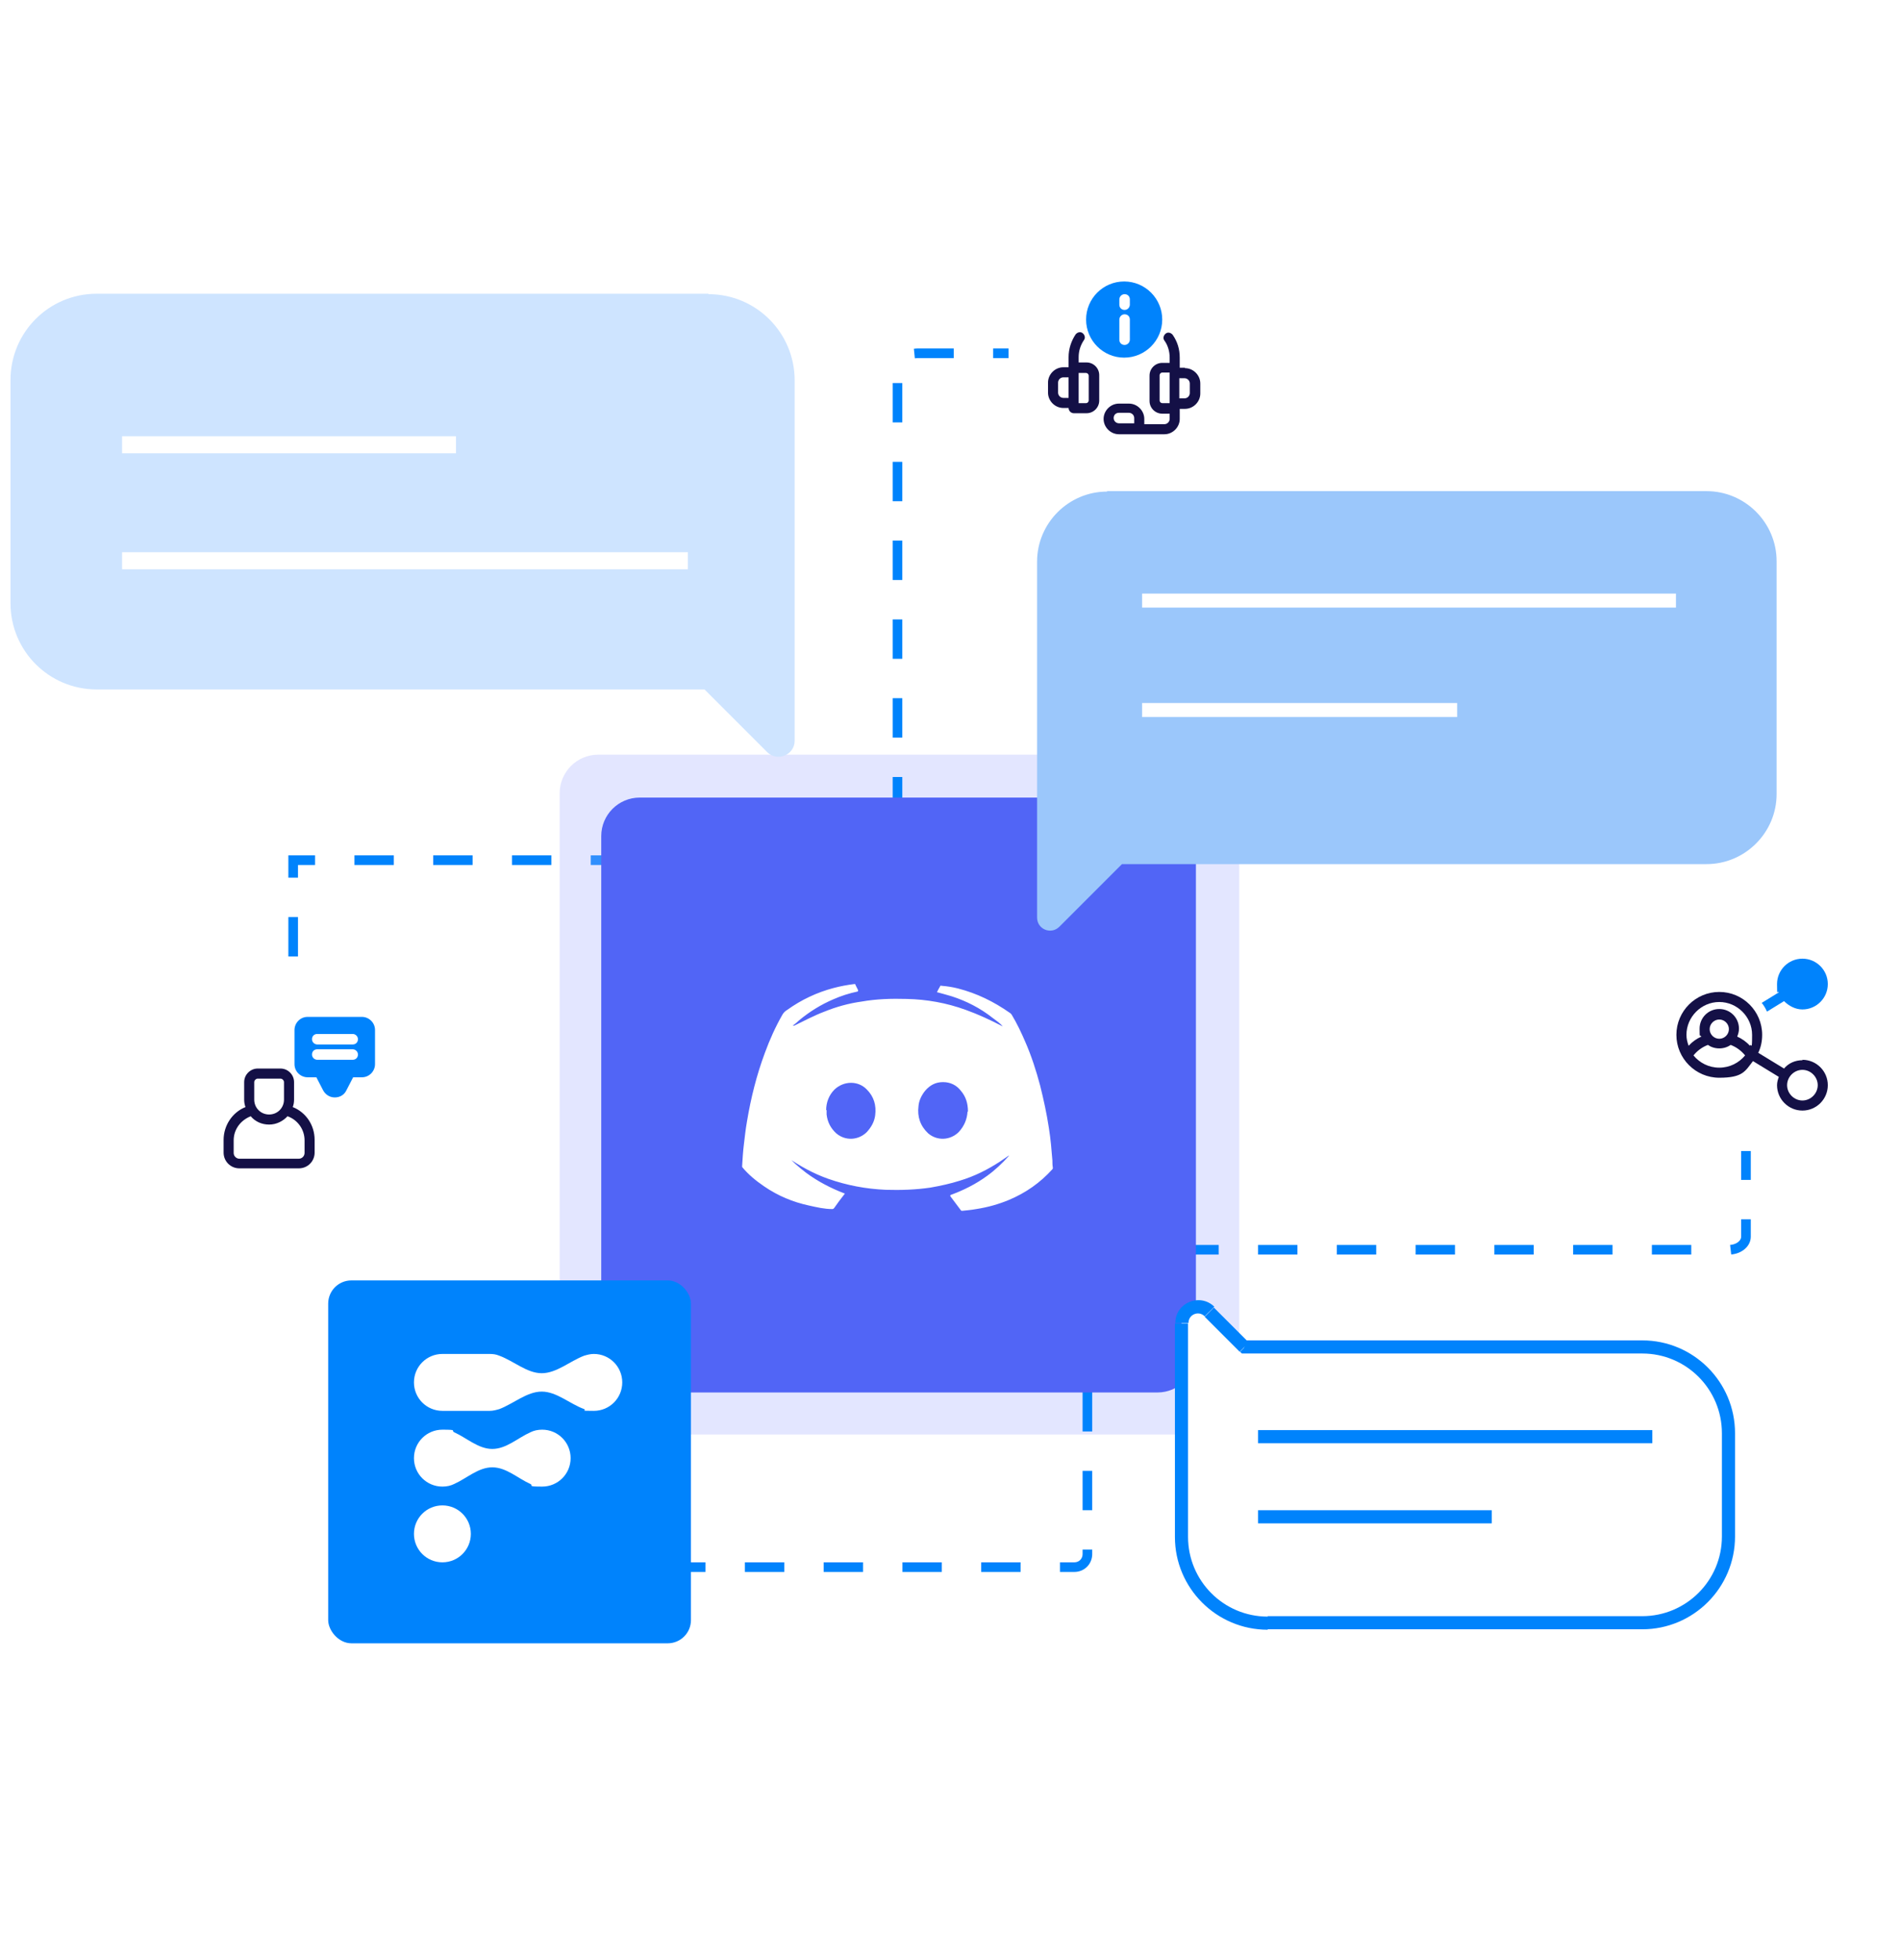 <?xml version="1.0" encoding="UTF-8"?>
<svg xmlns="http://www.w3.org/2000/svg" xmlns:xlink="http://www.w3.org/1999/xlink" id="Warstwa_1" version="1.1" viewBox="0 0 434.2 447.7">
  <defs>
    <style>
      .st0 {
        stroke-dasharray: 9 9;
        stroke-width: 2.2px;
      }

      .st0, .st1, .st2, .st3 {
        fill: none;
      }

      .st0, .st3 {
        stroke: #0083fc;
      }

      .st4, .st5, .st6 {
        fill-rule: evenodd;
      }

      .st4, .st7 {
        fill: #fff;
      }

      .st5 {
        fill: #9bc7fb;
      }

      .st1 {
        stroke-width: 3.9px;
      }

      .st1, .st2 {
        stroke: #fff;
      }

      .st1, .st2, .st3 {
        stroke-miterlimit: 10;
      }

      .st2 {
        stroke-width: 3.2px;
      }

      .st8 {
        fill: #a0acff;
        isolation: isolate;
        opacity: .3;
      }

      .st9 {
        filter: url(#drop-shadow-16);
      }

      .st10 {
        filter: url(#drop-shadow-14);
      }

      .st11 {
        filter: url(#drop-shadow-15);
      }

      .st12 {
        fill: #141046;
      }

      .st6 {
        fill: #cee4ff;
      }

      .st13 {
        fill: #5165f6;
      }

      .st3 {
        stroke-width: 3px;
      }

      .st14 {
        fill: #0083fc;
      }
    </style>
    <filter id="drop-shadow-14" x="369.5" y="205.5" width="61.9" height="61.9" filterUnits="userSpaceOnUse">
      <feOffset dx="1.4" dy="1.4"></feOffset>
      <feGaussianBlur result="blur" stdDeviation="1.4"></feGaussianBlur>
      <feFlood flood-color="#000" flood-opacity=".2"></feFlood>
      <feComposite in2="blur" operator="in"></feComposite>
      <feComposite in="SourceGraphic"></feComposite>
    </filter>
    <filter id="drop-shadow-15" x="226" y="50.9" width="61.9" height="61.7" filterUnits="userSpaceOnUse">
      <feOffset dx="1.4" dy="1.4"></feOffset>
      <feGaussianBlur result="blur1" stdDeviation="1.4"></feGaussianBlur>
      <feFlood flood-color="#000" flood-opacity=".2"></feFlood>
      <feComposite in2="blur1" operator="in"></feComposite>
      <feComposite in="SourceGraphic"></feComposite>
    </filter>
    <filter id="drop-shadow-16" x="37.6" y="218.7" width="61.9" height="61.9" filterUnits="userSpaceOnUse">
      <feOffset dx="1.4" dy="1.4"></feOffset>
      <feGaussianBlur result="blur2" stdDeviation="1.4"></feGaussianBlur>
      <feFlood flood-color="#000" flood-opacity=".2"></feFlood>
      <feComposite in2="blur2" operator="in"></feComposite>
      <feComposite in="SourceGraphic"></feComposite>
    </filter>
  </defs>
  <path class="st0" d="M67,236.5v-40h129"></path>
  <path class="st8" d="M127.9,181.2c0-4.8,3.9-8.8,8.8-8.8h137.7c4.8,0,8.8,3.9,8.8,8.8v137.7c0,4.8-3.9,8.8-8.8,8.8h-137.7c-4.8,0-8.8-3.9-8.8-8.8v-137.7Z"></path>
  <path class="st0" d="M205.1,186.5v-102.6c0-1.8,2.2-3.2,4.8-3.2h32.1M269.5,285.5h125.6c2.1,0,3.9-1.3,3.9-3v-34"></path>
  <path class="st0" d="M248.5,318v37c0,1.7-1.3,3-3,3h-101"></path>
  <rect class="st13" x="137.4" y="182.2" width="135.9" height="135.9" rx="8.8" ry="8.8"></rect>
  <path class="st7" d="M179.5,263.6c1.4,1.6,3,3,4.7,4.3,2.7,2,5.6,3.5,8.7,4.7.2,0,.2.1,0,.3-.8,1-1.6,2.1-2.3,3.1-.1.1-.2.2-.4.2-1.8,0-3.5-.4-5.3-.8-3.7-.8-7.1-2.2-10.3-4.4-1.9-1.3-3.6-2.7-5-4.4,0,0,0-.2,0-.3.1-1.7.2-3.3.4-4.9.2-1.7.4-3.5.7-5.2.9-5.4,2.2-10.6,4.1-15.7,1.1-3,2.4-5.9,4-8.7.3-.5.6-.8,1.1-1.1,3.2-2.3,6.8-4,10.6-5,1.5-.4,3.1-.7,4.7-.9.2,0,.3,0,.3.2.2.4.4.8.6,1.2,0,.2,0,.2-.1.3-1.9.4-3.8,1-5.6,1.8-2.8,1.2-5.4,2.8-7.8,4.8-.4.4-.9.8-1.3,1.1,0,0-.1,0-.1.1.1,0,.2,0,.3,0,2.3-1.1,4.5-2.3,6.9-3.2,2.7-1.1,5.6-1.9,8.5-2.3,3.4-.6,6.8-.7,10.3-.6,4.6.1,9.1.9,13.5,2.5,2.8,1,5.6,2.3,8.3,3.7,0,0,.2,0,.2.1,0,0,0,0,0,0h0c-.7-.8-1.6-1.4-2.4-2-2.8-2.2-5.9-3.8-9.3-4.9-1-.3-2.1-.6-3.2-.9-.2,0-.2,0-.1-.2.2-.4.4-.8.6-1.1,0-.2.2-.3.4-.2,1.3.1,2.5.3,3.7.6,4.3,1.1,8.2,3,11.9,5.6.2.1.3.3.4.4,1.2,2,2.2,4.1,3.1,6.2,1.4,3.2,2.5,6.6,3.4,10,.8,3.2,1.5,6.4,2,9.7.4,2.5.6,4.9.8,7.4,0,.5,0,1.1.1,1.6,0,.2,0,.3-.1.4-2.8,3.1-6.1,5.4-9.9,7-2.4,1-4.9,1.7-7.5,2.1-1.1.2-2.2.3-3.2.4-.1,0-.2,0-.3-.1-.8-1.1-1.6-2.1-2.4-3.2-.1-.2,0-.2,0-.3,3-1.1,5.8-2.5,8.4-4.4,1.8-1.3,3.5-2.9,5-4.6,0,0,0,0,0,0,0,0,0,0,0,0,0,0,0,0,0,0,0,0,0,0,0,0,0,0,0,0-.1,0-.6.4-1.3.9-1.9,1.3-2.9,1.9-5.9,3.4-9.2,4.4-2.2.7-4.5,1.2-6.8,1.6-3.4.5-6.8.6-10.2.5-4.5-.2-8.8-1-13.1-2.5-3.4-1.2-6.5-2.9-9.5-5-.1,0-.2-.2-.3-.2,0,0,0-.1-.1,0,0,0,0,0,0,0,0,0,0,0,0,0,0,0,0,0,0,0h0c0,0,0,0,0,0ZM188.9,253.6c0,.4,0,.7,0,1,.2,1.7.9,3.1,2.2,4.3,2.1,1.8,5.1,1.6,7-.3,1-1.1,1.7-2.3,1.9-3.8.3-2.3-.3-4.3-1.9-5.9-2-2.1-5.3-2-7.4,0-1.3,1.3-1.9,3-1.9,4.7ZM221.2,253.9c0-1.9-.5-3.4-1.6-4.7-1-1.3-2.4-2-4.1-2s-3,.7-4.1,2c-.8,1-1.4,2.2-1.5,3.5-.3,2.4.4,4.5,2.2,6.2,2.1,1.8,5.1,1.6,7-.3,1.3-1.4,1.9-3,2-4.6h0ZM181.1,234.2h0s0,0,0,0Z"></path>
  <path class="st6" d="M161.9,67.2c10.9,0,19.7,8.8,19.7,19.7v82.3c0,3.3-4,4.9-6.3,2.6l-14.3-14.3H22.1c-10.9,0-19.7-8.8-19.7-19.7v-51c0-10.9,8.8-19.7,19.7-19.7h139.8Z"></path>
  <path class="st1" d="M27.9,128.1h129.3"></path>
  <path class="st1" d="M27.9,101.6h76.3"></path>
  <path class="st5" d="M253,112.3c-8.8,0-16,7.2-16,16v81.3c0,2.7,3.2,4,5.1,2.1l14.3-14.3h133.6c8.8,0,16-7.2,16-16v-53.2c0-8.8-7.2-16-16-16h-137Z"></path>
  <path class="st2" d="M261,137.2h122"></path>
  <path class="st2" d="M261,162.2h72"></path>
  <path class="st4" d="M289.7,370.7c-10.9,0-19.7-8.8-19.7-19.7v-48.8c0-3.3,4-4.9,6.3-2.6l8,8h91c10.9,0,19.7,8.8,19.7,19.7v23.7c0,10.9-8.8,19.7-19.7,19.7h-85.7Z"></path>
  <path class="st14" d="M276.3,299.7l-1.1,1.1h0l1.1-1.1ZM284.4,307.7v1.5h-.6l-.4-.4,1.1-1.1ZM271.5,351.1c0,10,8.1,18.2,18.2,18.2v3c-11.7,0-21.2-9.5-21.2-21.2h3ZM271.5,311.2v39.9h-3v-39.9h3ZM271.5,307.7v3.5h-3v-3.5h3ZM271.5,302.3v5.4h-3v-5.4h3ZM275.3,300.7c-1.4-1.4-3.7-.4-3.7,1.5h-3c0-4.6,5.6-6.9,8.9-3.7l-2.1,2.1ZM283.3,308.8l-8-8,2.1-2.1,8,8-2.1,2.1ZM375.3,309.2h-91v-3h91v3ZM393.5,327.4c0-10-8.1-18.2-18.2-18.2v-3c11.7,0,21.2,9.5,21.2,21.2h-3ZM393.5,351.1v-23.7h3v23.7h-3ZM375.3,369.2c10,0,18.2-8.1,18.2-18.2h3c0,11.7-9.5,21.2-21.2,21.2v-3ZM289.7,369.2h85.7v3h-85.7v-3Z"></path>
  <path class="st3" d="M377.6,328.2h-90.1"></path>
  <path class="st3" d="M340.9,346.5h-53.4"></path>
  <g>
    <rect class="st14" x="75" y="292.5" width="82.9" height="82.9" rx="5.3" ry="5.3"></rect>
    <path class="st4" d="M94.6,315.8c0-3.6,2.9-6.5,6.5-6.5h10.8c.8,0,1.5.1,2.2.4,3.3,1.2,6.3,4,9.7,4s6.5-2.8,9.7-4c.7-.2,1.4-.4,2.2-.4,3.6,0,6.5,2.9,6.5,6.5s-2.9,6.5-6.5,6.5-1.5-.1-2.2-.4c-3.3-1.2-6.3-4-9.7-4s-6.5,2.8-9.7,4c-.7.2-1.4.4-2.2.4h-10.8c-3.6,0-6.5-2.9-6.5-6.5ZM94.6,333.1c0-3.6,2.9-6.5,6.5-6.5s1.9.2,2.7.6c2.9,1.3,5.5,3.8,8.7,3.8s5.8-2.5,8.7-3.8c.8-.4,1.7-.6,2.7-.6,3.6,0,6.5,2.9,6.5,6.5s-2.9,6.5-6.5,6.5-1.9-.2-2.7-.6c-2.9-1.3-5.5-3.8-8.7-3.8s-5.8,2.5-8.7,3.8c-.8.4-1.7.6-2.7.6-3.6,0-6.5-2.9-6.5-6.5ZM101.1,343.9c-3.6,0-6.5,2.9-6.5,6.5s2.9,6.5,6.5,6.5,6.5-2.9,6.5-6.5-2.9-6.5-6.5-6.5Z"></path>
  </g>
  <g class="st10">
    <rect class="st7" x="372.5" y="208.5" width="53" height="53" rx="5.3" ry="5.3" shape-rendering="crispEdges"></rect>
    <path class="st12" d="M410.5,240.8c-1.7,0-3.2.7-4.2,1.9l-5.9-3.6c.6-1.2.9-2.6.9-4.1,0-5.4-4.4-9.8-9.8-9.8s-9.8,4.4-9.8,9.8,4.4,9.8,9.8,9.8,5.9-1.5,7.7-3.8l5.9,3.6c-.2.6-.4,1.2-.4,1.9,0,3.2,2.6,5.8,5.8,5.8s5.8-2.6,5.8-5.8-2.6-5.8-5.8-5.8ZM391.5,227.5c4.1,0,7.5,3.4,7.5,7.5s-.2,1.7-.5,2.5c-.8-.9-1.8-1.6-2.9-2.1.2-.5.4-1.1.4-1.8,0-2.5-2-4.5-4.5-4.5s-4.5,2-4.5,4.5.1,1.2.4,1.8c-1.1.5-2.1,1.2-2.9,2.1-.3-.8-.5-1.6-.5-2.5,0-4.1,3.4-7.5,7.5-7.5ZM389.3,233.7c0-1.2,1-2.2,2.2-2.2s2.2,1,2.2,2.2-1,2.2-2.2,2.2-2.2-1-2.2-2.2ZM391.5,242.5c-2.4,0-4.5-1.1-5.9-2.8.9-1.1,2-1.9,3.3-2.4.7.5,1.6.8,2.6.8s1.9-.3,2.6-.8c1.3.5,2.4,1.3,3.3,2.4-1.4,1.7-3.5,2.8-5.9,2.8ZM410.5,250c-1.9,0-3.5-1.6-3.5-3.5s1.6-3.5,3.5-3.5,3.5,1.6,3.5,3.5-1.6,3.5-3.5,3.5Z"></path>
    <path class="st14" d="M402.4,229.7l3.9-2.4c1.1,1.1,2.6,1.9,4.2,1.9,3.2,0,5.8-2.6,5.8-5.8s-2.6-5.8-5.8-5.8-5.8,2.6-5.8,5.8.1,1.3.4,1.9l-3.9,2.4c.5.6.9,1.3,1.2,2h0Z"></path>
  </g>
  <g class="st11">
    <rect class="st7" x="229" y="53.8" width="53" height="53" rx="5.3" ry="5.3" shape-rendering="crispEdges"></rect>
    <path class="st12" d="M269.4,82.6h-1.2v-2.3c0-1.9-.5-3.6-1.6-5.2-.4-.5-1.1-.7-1.6-.3-.5.4-.7,1.1-.3,1.6.8,1.1,1.2,2.5,1.2,3.9v1.2h-1.7c-1.6,0-2.9,1.3-2.9,2.9v5.8c0,1.6,1.3,2.9,2.9,2.9h1.7v1.2c0,.6-.5,1.2-1.2,1.2h-4.6v-1.2c0-1.9-1.6-3.5-3.5-3.5h-2.3c-1.9,0-3.5,1.6-3.5,3.5s1.6,3.5,3.5,3.5h10.4c1.9,0,3.5-1.6,3.5-3.5v-2.3h1.2c1.9,0,3.5-1.6,3.5-3.5v-2.3c0-1.9-1.6-3.5-3.5-3.5ZM257.8,95.3h-3.5c-.6,0-1.2-.5-1.2-1.2s.5-1.2,1.2-1.2h2.3c.6,0,1.2.5,1.2,1.2v1.2ZM265.9,90.7h-1.7c-.3,0-.6-.3-.6-.6v-5.8c0-.3.3-.6.6-.6h1.7v6.9ZM270.5,88.4c0,.6-.5,1.2-1.2,1.2h-1.2v-4.6h1.2c.6,0,1.2.5,1.2,1.2v2.3Z"></path>
    <path class="st12" d="M246.8,81.4h-1.7v-1.2c0-1.4.4-2.7,1.2-3.9.4-.5.2-1.2-.3-1.6-.5-.4-1.2-.2-1.6.3-1,1.5-1.6,3.3-1.6,5.2v2.3h-1.2c-1.9,0-3.5,1.6-3.5,3.5v2.3c0,1.9,1.6,3.5,3.5,3.5h1.2c0,.6.5,1.2,1.2,1.2h2.9c1.6,0,2.9-1.3,2.9-2.9v-5.8c0-1.6-1.3-2.9-2.9-2.9ZM242.8,89.5h-1.2c-.6,0-1.2-.5-1.2-1.2v-2.3c0-.6.5-1.2,1.2-1.2h1.2v4.6ZM247.4,90.1c0,.3-.3.6-.6.6h-1.7v-6.9h1.7c.3,0,.6.3.6.6v5.8Z"></path>
    <path class="st14" d="M255.5,80.3c4.8,0,8.7-3.9,8.7-8.7s-3.9-8.7-8.7-8.7-8.7,3.9-8.7,8.7,3.9,8.7,8.7,8.7ZM254.4,67c0-.6.5-1.2,1.2-1.2s1.2.5,1.2,1.2v1.2c0,.6-.5,1.2-1.2,1.2s-1.2-.5-1.2-1.2v-1.2ZM254.4,71.6c0-.6.5-1.2,1.2-1.2s1.2.5,1.2,1.2v4.6c0,.6-.5,1.2-1.2,1.2s-1.2-.5-1.2-1.2v-4.6Z"></path>
  </g>
  <g class="st9">
    <rect class="st7" x="40.5" y="221.7" width="53" height="53" rx="5.3" ry="5.3" shape-rendering="crispEdges"></rect>
    <path class="st12" d="M65.5,251.5c.2-.5.3-1.1.3-1.7v-4c0-1.7-1.4-3.1-3.1-3.1h-5.2c-1.7,0-3.1,1.4-3.1,3.1v4c0,.6.1,1.2.3,1.7-3,1.2-5,4.2-5,7.5v2.9c0,2,1.6,3.6,3.6,3.6h13.6c2,0,3.6-1.6,3.6-3.6v-2.9c0-3.4-2-6.3-5-7.5h0ZM56.7,245.8c0-.4.4-.8.8-.8h5.2c.4,0,.8.4.8.8v4c0,1.9-1.5,3.4-3.4,3.4s-3.4-1.5-3.4-3.4v-4ZM68.2,262c0,.7-.6,1.3-1.3,1.3h-13.6c-.7,0-1.3-.6-1.3-1.3v-2.9c0-2.5,1.6-4.6,3.9-5.5,1,1.2,2.5,1.9,4.2,1.9s3.2-.8,4.2-1.9c2.3.8,3.9,3,3.9,5.5v2.9Z"></path>
    <path class="st14" d="M81.3,230.9h-12.4c-1.7,0-3,1.4-3,3v7.8c0,1.7,1.4,3,3,3h2l1.5,2.9c.5,1,1.5,1.7,2.7,1.7s2.2-.6,2.7-1.7l1.5-2.9h2c1.7,0,3-1.4,3-3v-7.8c0-1.7-1.4-3-3-3ZM79.2,240.7h-8.1c-.6,0-1.2-.5-1.2-1.2s.5-1.2,1.2-1.2h8.1c.6,0,1.2.5,1.2,1.2s-.5,1.2-1.2,1.2ZM79.2,237.2h-8.1c-.6,0-1.2-.5-1.2-1.2s.5-1.2,1.2-1.2h8.1c.6,0,1.2.5,1.2,1.2s-.5,1.2-1.2,1.2Z"></path>
  </g>
</svg>
